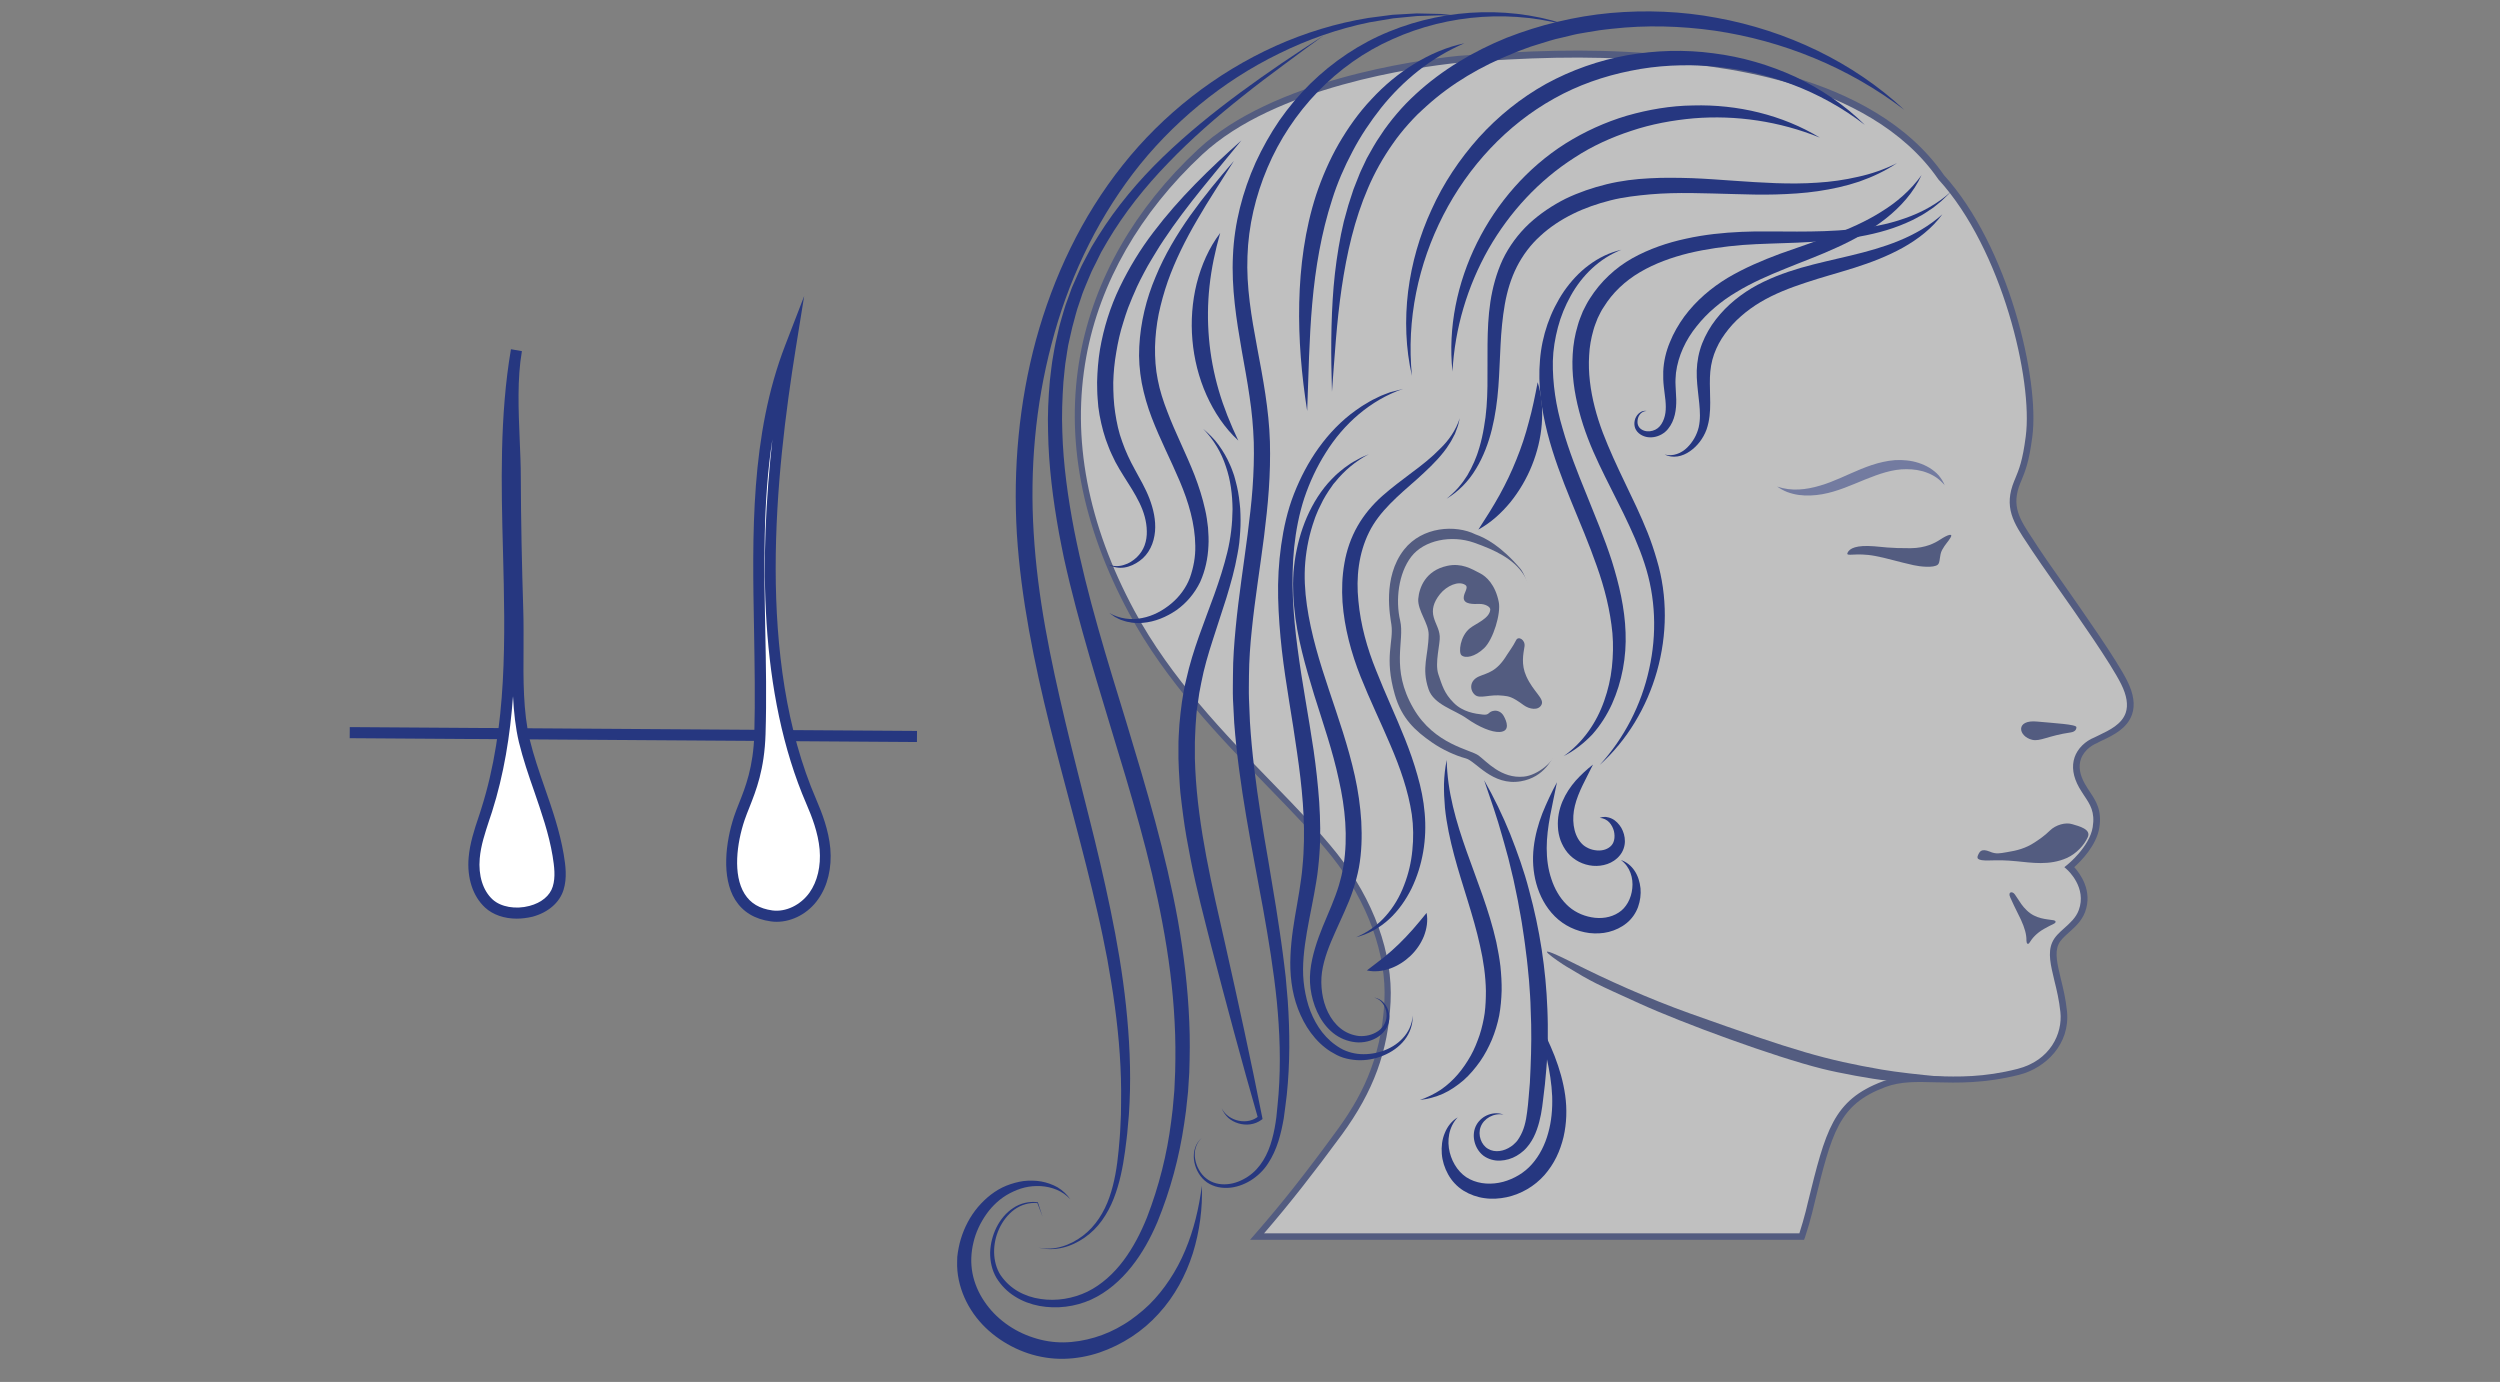 <?xml version="1.0" encoding="utf-8"?>
<!-- Generator: Adobe Illustrator 25.3.1, SVG Export Plug-In . SVG Version: 6.00 Build 0)  -->
<svg version="1.1" id="Calque_1" xmlns="http://www.w3.org/2000/svg" xmlns:xlink="http://www.w3.org/1999/xlink" x="0px" y="0px"
	 viewBox="0 0 182.55 100.91" style="enable-background:new 0 0 182.55 100.91;" xml:space="preserve">
<rect x="0" y="0" width="182.55" height="100.91" fill="#808080" stroke="none"/>
<style type="text/css">
	.st0{fill:#FFFFFF;}
	.st1{fill:#263780;}
	.st2{opacity:0.5;}
	.st3{opacity:0.5;fill:#263780;}
</style>
<g>
	<g>
		<path class="st0" d="M25.54,53.5c13.81,0.09,27.61,0.19,41.42,0.28"/>
		
			<rect x="45.84" y="32.93" transform="matrix(6.764851e-03 -1 1 6.764851e-03 -7.705 99.52)" class="st1" width="0.81" height="41.42"/>
	</g>
	<g>
		<path class="st0" d="M55.49,53.6c0.28-9.56-1.2-19.39,2.24-28.26c-1.68,10.45-2.75,23.35,1.53,33.22c0.48,1.1,0.88,2.25,0.99,3.44
			s-0.12,2.45-0.81,3.42c-0.69,0.98-1.9,1.62-3.09,1.46c-3.62-0.49-3.16-4.73-2.36-7.13C54.46,58.34,55.4,56.79,55.49,53.6z"/>
		<path class="st1" d="M56.71,67.31c-0.14,0-0.28-0.01-0.42-0.03c-1.18-0.16-2.05-0.69-2.61-1.58c-1.01-1.63-0.7-4.21-0.08-6.08
			c0.1-0.31,0.23-0.63,0.36-0.96c0.47-1.18,1.05-2.64,1.12-5.07c0.07-2.51,0.02-5.09-0.02-7.58c-0.13-6.99-0.27-14.21,2.28-20.81
			l1.38-3.58l-0.61,3.79c-1.48,9.25-2.94,22.73,1.5,32.99c0.41,0.95,0.9,2.22,1.02,3.56c0.12,1.4-0.19,2.72-0.88,3.69
			C59.03,66.69,57.86,67.31,56.71,67.31z M56.4,32.08c-0.7,4.56-0.61,9.29-0.52,13.91c0.05,2.5,0.1,5.09,0.02,7.62l0,0
			c-0.08,2.58-0.69,4.11-1.18,5.35c-0.13,0.32-0.25,0.63-0.35,0.92c-0.57,1.69-0.87,4,0,5.39c0.43,0.69,1.09,1.08,2.03,1.21
			c0.98,0.13,2.06-0.39,2.71-1.3c0.58-0.82,0.84-1.94,0.74-3.15c-0.11-1.23-0.57-2.41-0.96-3.31C55.37,50.59,55.47,40.55,56.4,32.08
			z"/>
	</g>
	<g>
		<path class="st0" d="M35.7,65.98c-0.89-0.82-1.17-2.13-1.07-3.33s0.55-2.35,0.91-3.5c3.41-10.73,0.27-22.48,2.17-33.58
			c-0.5,2.93-0.1,6.33-0.09,9.3c0.01,3.23,0.08,6.46,0.18,9.69c0.1,3.02-0.22,6.6,0.48,9.54c0.67,2.81,1.98,5.41,2.47,8.34
			c0.13,0.8,0.24,1.64,0,2.42C40.16,66.74,37.07,67.24,35.7,65.98z"/>
		<path class="st1" d="M37.73,67.08c-0.9,0-1.74-0.28-2.31-0.81l0,0c-0.89-0.82-1.33-2.16-1.2-3.66c0.09-1.03,0.41-2.01,0.73-2.96
			c0.07-0.21,0.14-0.41,0.2-0.62c1.9-5.99,1.74-12.46,1.58-18.72c-0.13-4.89-0.25-9.94,0.58-14.81l0.8,0.14
			c-0.35,2.02-0.25,4.3-0.16,6.5c0.04,0.95,0.08,1.85,0.08,2.73c0.01,3.21,0.08,6.47,0.18,9.67c0.03,0.89,0.02,1.81,0.02,2.78
			c-0.02,2.29-0.03,4.65,0.45,6.68c0.29,1.19,0.7,2.38,1.1,3.53c0.54,1.55,1.09,3.14,1.38,4.84c0.14,0.84,0.26,1.74-0.01,2.61
			c-0.29,0.93-1.12,1.65-2.27,1.96C38.49,67.03,38.1,67.08,37.73,67.08z M37.46,50.84c-0.21,2.86-0.66,5.69-1.53,8.43
			c-0.07,0.21-0.14,0.42-0.21,0.63c-0.31,0.95-0.61,1.84-0.69,2.78c-0.11,1.25,0.23,2.35,0.94,3v0c0.6,0.55,1.68,0.74,2.69,0.47
			c0.88-0.23,1.5-0.75,1.7-1.41c0.22-0.7,0.11-1.49-0.01-2.24c-0.27-1.63-0.82-3.19-1.34-4.71c-0.41-1.17-0.82-2.37-1.12-3.6
			C37.64,53.13,37.52,52,37.46,50.84z"/>
	</g>
	<g class="st2">
		<g>
			<path class="st0" d="M97.81,82.67c1.93-2.66,3.3-5.49,3.51-9.55c0.16-3.19-1.05-7.12-3.86-10.68
				c-3.74-4.72-10.77-10.27-14.81-17.75c-7.21-13.37-3.91-25.31,4.99-33.61c4.56-4.25,13.14-6.17,18.85-6.76
				c5.3-0.4,9.42-0.54,13.98-0.17c3.29,0.26,15.9,0.98,21.28,8.8c4.79,5.28,6.93,14.96,6.41,18.93c-0.25,1.89-0.52,2.49-0.84,3.29
				c-0.84,2.02,0.07,3.05,1.31,4.94c1.06,1.62,5.4,7.56,6.49,9.74c1.44,2.89-0.98,3.64-2.05,4.21c-0.91,0.37-2.08,1.47-1.03,3.35
				c0.53,0.95,1.26,1.51,1.02,3.05c-0.25,1.53-1.94,2.89-1.94,2.89s1.58,1.41,0.91,3.21c-0.41,1.1-1.59,1.55-1.95,2.37
				c-0.49,1.13,0.38,2.73,0.61,4.97c0.18,1.77-0.91,3.79-3.31,4.4c-4.68,1.19-7.34-0.03-9.82,0.9c-3.65,1.38-4.07,3.62-5.48,9.35
				c-0.16,0.64-0.33,1.22-0.52,1.77H91.79C93.86,87.91,95.68,85.6,97.81,82.67z"/>
			<path class="st1" d="M131.73,90.53H91.28l0.34-0.39c2.02-2.31,3.81-4.59,6.01-7.61l0,0c1.59-2.18,3.24-5.01,3.46-9.43
				c0.17-3.41-1.22-7.24-3.81-10.52c-1.26-1.59-2.91-3.29-4.67-5.1c-3.51-3.61-7.48-7.71-10.16-12.69
				c-3.47-6.44-4.68-12.79-3.57-18.86c1.01-5.52,3.98-10.72,8.61-15.03c5.43-5.06,15.9-6.5,18.99-6.82
				c5.01-0.38,9.31-0.55,14.02-0.18l0.36,0.03c3.91,0.3,15.81,1.22,21.09,8.86c4.71,5.19,7,14.93,6.45,19.1
				c-0.24,1.85-0.51,2.5-0.82,3.25l-0.04,0.09c-0.71,1.72-0.09,2.66,0.95,4.22c0.11,0.16,0.22,0.33,0.33,0.51
				c0.31,0.48,0.93,1.37,1.65,2.39c1.72,2.46,4.09,5.83,4.86,7.37c0.47,0.94,0.59,1.77,0.35,2.45c-0.35,1.02-1.38,1.52-2.14,1.88
				c-0.13,0.06-0.26,0.12-0.36,0.18l-0.02,0.01c-0.22,0.09-0.94,0.43-1.21,1.18c-0.19,0.54-0.09,1.16,0.3,1.84
				c0.11,0.2,0.24,0.38,0.35,0.56c0.44,0.66,0.9,1.34,0.69,2.63c-0.21,1.3-1.36,2.45-1.83,2.87c0.42,0.46,1.37,1.73,0.79,3.28
				c-0.25,0.66-0.74,1.1-1.17,1.48c-0.33,0.3-0.64,0.57-0.78,0.9c-0.27,0.62-0.07,1.44,0.18,2.49c0.17,0.69,0.36,1.47,0.45,2.36
				c0.25,2.41-1.56,4.16-3.48,4.65c-2.53,0.64-4.52,0.59-6.12,0.55c-1.38-0.04-2.56-0.07-3.67,0.35c-3.4,1.28-3.89,3.27-5.19,8.57
				l-0.15,0.62c-0.14,0.57-0.31,1.14-0.52,1.78L131.73,90.53z M92.3,90.06h39.09c0.18-0.57,0.33-1.08,0.46-1.59l0.15-0.62
				c1.31-5.32,1.85-7.52,5.48-8.89c1.19-0.45,2.42-0.42,3.85-0.38c1.65,0.05,3.52,0.1,5.99-0.53c2.39-0.61,3.3-2.58,3.13-4.15
				c-0.09-0.86-0.27-1.62-0.44-2.3c-0.27-1.13-0.49-2.02-0.16-2.78c0.18-0.42,0.53-0.73,0.9-1.06c0.41-0.37,0.84-0.75,1.04-1.3
				c0.61-1.63-0.79-2.91-0.85-2.96l-0.2-0.18l0.21-0.17c0.02-0.01,1.63-1.32,1.86-2.75c0.18-1.11-0.19-1.66-0.62-2.3
				c-0.12-0.19-0.25-0.38-0.37-0.59c-0.45-0.8-0.56-1.55-0.33-2.22c0.22-0.63,0.76-1.17,1.46-1.45c0.11-0.06,0.24-0.12,0.37-0.18
				c0.72-0.35,1.61-0.77,1.9-1.61c0.19-0.56,0.08-1.27-0.33-2.09c-0.75-1.51-3.1-4.87-4.82-7.31c-0.72-1.03-1.34-1.91-1.66-2.4
				c-0.11-0.17-0.22-0.34-0.33-0.5c-1.05-1.57-1.8-2.71-0.99-4.66l0.04-0.09c0.31-0.75,0.56-1.35,0.79-3.13
				c0.54-4.09-1.72-13.65-6.35-18.74l-0.02-0.02c-5.14-7.47-16.89-8.38-20.75-8.67l-0.36-0.03c-4.68-0.37-8.96-0.2-13.94,0.17
				c-3.04,0.32-13.39,1.74-18.71,6.7c-4.55,4.24-7.48,9.35-8.47,14.77c-1.09,5.96,0.1,12.21,3.52,18.56
				c2.65,4.92,6.6,8.99,10.09,12.58c1.76,1.81,3.42,3.53,4.7,5.14c2.67,3.37,4.09,7.31,3.91,10.83c-0.18,3.61-1.24,6.51-3.55,9.68
				l0,0C95.91,85.67,94.19,87.87,92.3,90.06z"/>
		</g>
		<path class="st1" d="M142.42,39.27c-0.19,0.32-0.36,0.44-0.61,0.89c-0.21,0.39-0.12,0.91-0.31,1.07c-0.3,0.26-1.33,0.14-1.77,0.04
			c-1.05-0.23-2.06-0.54-2.79-0.67c-1.47-0.28-2.18,0.09-2.03-0.24c0.15-0.32,0.62-0.57,1.94-0.47c0.54,0.04,1.15,0.15,2.66,0.14
			c1.11-0.01,1.79-0.39,2.13-0.61C142.26,39.01,142.64,38.92,142.42,39.27z"/>
		<path class="st1" d="M151.62,53.1c0-0.21-1.6-0.29-2.85-0.41c-1.64-0.17-1.4,1.09-0.38,1.33c0.58,0.14,1.16-0.3,2.82-0.54
			C151.59,53.42,151.62,53.2,151.62,53.1z"/>
		<path class="st1" d="M114.83,70.29c2.44,1.23,5.43,2.59,8.62,3.73c7.71,2.75,9.86,3.37,13.95,4.08c2.25,0.39,6.59,0.71,6.59,0.71
			s-2.24,0.38-6.23,0.09c-0.99-0.09-3.49-0.55-4.71-0.86c-3.49-0.87-10.21-3.34-13.32-4.76c-3.26-1.48-3.39-1.52-5.36-2.71
			C113.93,70.31,111.17,68.45,114.83,70.29z"/>
		<path class="st1" d="M149.68,60.65c-0.39,0.39-0.83,0.68-1.12,0.87c-0.64,0.42-1.27,0.59-2.04,0.71c-0.5,0.08-0.75,0.16-1.24-0.05
			c-0.58-0.23-0.71-0.02-0.83,0.23c-0.11,0.24-0.15,0.45,0.82,0.42c0.73-0.02,1.16-0.02,1.99,0.06c1.07,0.1,2.38,0.33,3.66-0.24
			c0.69-0.31,1.26-0.92,1.53-1.52c0.26-0.58-0.63-0.8-1.14-0.95C150.84,60.03,150.12,60.22,149.68,60.65z"/>
		<path class="st1" d="M148,66.48c-0.36-0.35-0.42-0.49-0.87-1.16c-0.18-0.27-0.53-0.21-0.35,0.19c0.41,0.92,0.58,1.19,0.79,1.65
			c0.27,0.59,0.41,1.08,0.4,1.51c0,0.21,0.1,0.37,0.24,0.14c0.17-0.28,0.49-0.67,1.04-0.98c0.27-0.16,0.51-0.27,0.69-0.36
			c0.26-0.12,0.17-0.26-0.03-0.28C149.44,67.11,148.65,67.11,148,66.48z"/>
		<g>
			<path class="st1" d="M107.04,55.38c-0.78-0.21-1.7-0.63-2.48-1.17c-1.21-0.84-2.21-1.74-2.71-3.49
				c-0.79-2.75-0.07-3.85-0.25-5.11c-0.08-0.56-0.68-3.42,0.92-5.47c1.33-1.7,3.77-1.84,5.22-1.12c0.72,0.25,1.88,0.86,3.29,2.52
				c1.02,1.2,2.32,9.8,2.66,12.11c0.05,0.36,0.05,0.75-0.03,1.01c-0.23,0.72-0.9,2.1-2.61,2.39
				C108.97,57.41,107.76,55.57,107.04,55.38z"/>
			<path class="st0" d="M111.25,41.95c-0.75-1.15-2.07-1.78-3.63-2.33c-1.64-0.57-3.63-0.19-4.57,1.03
				c-0.94,1.22-1.16,3.18-0.81,4.67c0.35,1.49-0.73,3.48,0.97,6.41c1.53,2.65,4.18,3,4.76,3.44c0.58,0.43,1.65,1.7,3.29,1.54
				c1.06-0.1,2.26-1.15,2.5-1.98c0.23-0.83,0.02-1.7-0.02-2.09c-0.19-1.93-0.64-4-1.1-6.44C112.5,45.5,112.01,43.11,111.25,41.95z"
				/>
			<path class="st1" d="M111.32,47.2c-0.09,0.56-0.26,1.32,0.13,2.18c0.51,1.14,1.34,1.63,1.11,2.08c-0.23,0.45-0.89,0.33-1.3,0.03
				c-0.87-0.64-1.09-0.64-1.49-0.69c-1.03-0.13-1.7,0.27-2.08-0.07c-0.38-0.34-0.4-1.02,0.29-1.33c0.64-0.28,1.29-0.31,2.07-1.6
				c0.14-0.23,0.4-0.55,0.66-1.06C110.87,46.42,111.39,46.72,111.32,47.2z"/>
			<path class="st1" d="M105.67,41.32c1.05-0.23,1.77,0.21,2.42,0.55c0.43,0.22,1.1,0.82,1.35,2.09c0.17,0.83-0.4,2.73-1.07,3.37
				c-0.67,0.64-1.38,0.77-1.66,0.51c-0.21-0.19-0.11-1.38,0.63-1.97c0.41-0.33,1.44-0.71,1.48-1.36c0.01-0.2-0.37-0.42-0.8-0.41
				c-0.43,0.01-1.12,0.04-1.14-0.43c-0.01-0.4,0.4-0.77,0.11-0.96c-0.48-0.32-1.35,0.06-1.84,0.67c-0.49,0.61-0.61,1.15-0.46,1.69
				c0.15,0.54,0.39,0.82,0.44,1.38c0.05,0.52-0.38,1.97-0.1,2.79c0.27,0.79,0.42,1.38,1.12,2.08c0.66,0.67,1.56,0.8,2.13,0.86
				c0.51,0.06,0.36-0.22,0.82-0.28c0.22-0.03,0.52,0.06,0.7,0.38c0.21,0.37,0.51,1.12-0.29,1.17c-0.58,0.03-1.5-0.35-2.41-0.99
				c-0.9-0.64-2.41-1-2.79-2.14c-0.53-1.57-0.01-2.43,0.01-3.98c0.01-0.82-0.81-1.75-0.76-2.6
				C103.63,42.89,104.1,41.66,105.67,41.32z"/>
		</g>
	</g>
	<path class="st3" d="M142,35.43c-0.18-0.21-0.38-0.4-0.59-0.55c-0.22-0.15-0.45-0.27-0.69-0.36c-0.48-0.19-1-0.26-1.51-0.26
		c-1.02-0.01-2.01,0.35-3.01,0.75c-0.99,0.4-2.02,0.88-3.15,1.08c-0.28,0.05-0.57,0.08-0.85,0.09c-0.29,0.01-0.57,0-0.86-0.04
		c-0.28-0.04-0.56-0.11-0.83-0.21c-0.26-0.1-0.51-0.24-0.74-0.4c1.05,0.36,2.13,0.23,3.13-0.07c1.01-0.29,1.96-0.79,2.99-1.21
		c0.52-0.21,1.05-0.4,1.61-0.52c0.28-0.06,0.56-0.11,0.86-0.13c0.29-0.02,0.59-0.01,0.88,0.02c0.58,0.06,1.15,0.24,1.65,0.54
		c0.25,0.16,0.48,0.33,0.67,0.55C141.74,34.93,141.9,35.17,142,35.43z"/>
	<path class="st1" d="M142.48,13.98c-0.24,0.23-0.47,0.48-0.72,0.7L141.37,15l-0.2,0.16l-0.21,0.14l-0.42,0.28
		c-0.14,0.1-0.29,0.17-0.44,0.25c-0.15,0.08-0.3,0.17-0.45,0.24l-0.46,0.21c-1.25,0.55-2.58,0.87-3.92,1.08
		c-1.34,0.2-2.69,0.3-4.04,0.36c-0.67,0.03-1.34,0.05-2.01,0.07l-1,0.04l-0.99,0.06c-1.32,0.11-2.62,0.29-3.89,0.59
		c-1.26,0.31-2.49,0.75-3.58,1.39c-1.09,0.64-2.02,1.51-2.66,2.56c-0.18,0.25-0.3,0.54-0.44,0.81c-0.11,0.29-0.23,0.57-0.31,0.87
		c-0.17,0.59-0.28,1.21-0.31,1.84c-0.08,1.26,0.09,2.54,0.41,3.79c0.16,0.63,0.36,1.25,0.59,1.86c0.23,0.61,0.49,1.21,0.76,1.82
		c0.54,1.21,1.14,2.4,1.71,3.63c0.28,0.61,0.56,1.24,0.81,1.87c0.25,0.63,0.47,1.29,0.66,1.95c1.6,5.33-0.17,11.39-4.17,14.99
		c1.81-1.98,3.05-4.42,3.61-6.99c0.58-2.57,0.48-5.26-0.34-7.73c-0.4-1.24-0.95-2.44-1.53-3.64c-0.58-1.19-1.21-2.38-1.79-3.61
		c-0.58-1.22-1.1-2.51-1.45-3.86c-0.35-1.34-0.56-2.74-0.47-4.16c0.04-0.71,0.16-1.42,0.37-2.11c0.09-0.35,0.24-0.68,0.37-1.02
		c0.16-0.32,0.32-0.65,0.52-0.95c0.77-1.22,1.86-2.24,3.09-2.93c1.24-0.69,2.57-1.14,3.92-1.43c1.35-0.3,2.71-0.44,4.07-0.5
		l1.02-0.03l1.01,0l2.01,0.01c1.33,0,2.66-0.03,3.98-0.16c1.32-0.12,2.63-0.36,3.87-0.8C140.3,15.53,141.49,14.88,142.48,13.98z"/>
	<path class="st1" d="M114.18,55.21c1.42-1,2.41-2.46,2.96-4.04c0.28-0.79,0.47-1.61,0.56-2.44c0.09-0.83,0.11-1.67,0.04-2.49
		c-0.16-1.67-0.57-3.3-1.14-4.9c-0.56-1.6-1.23-3.18-1.89-4.78c-0.65-1.6-1.28-3.24-1.72-4.96c-0.43-1.71-0.7-3.5-0.54-5.3
		c0.14-1.8,0.75-3.55,1.75-5.03c0.51-0.73,1.12-1.4,1.83-1.92c0.71-0.53,1.52-0.92,2.36-1.11c-1.62,0.64-2.88,1.89-3.69,3.35
		c-0.41,0.73-0.73,1.51-0.94,2.31c-0.21,0.8-0.35,1.63-0.37,2.45c-0.03,1.66,0.23,3.33,0.71,4.94c0.46,1.62,1.09,3.21,1.74,4.8
		c0.64,1.6,1.32,3.2,1.86,4.88c0.52,1.67,0.94,3.42,1,5.21c0.07,1.79-0.26,3.59-0.99,5.22c-0.37,0.81-0.85,1.57-1.44,2.23
		C115.66,54.27,114.96,54.82,114.18,55.21z"/>
	<path class="st1" d="M141.83,15.65c-0.74,1.02-1.78,1.82-2.89,2.44c-1.12,0.62-2.32,1.08-3.52,1.46c-1.2,0.38-2.41,0.7-3.57,1.09
		c-1.16,0.38-2.29,0.82-3.3,1.42c-0.5,0.3-0.98,0.64-1.42,1.03c-0.44,0.38-0.83,0.81-1.17,1.28c-0.34,0.46-0.61,0.97-0.8,1.5
		c-0.19,0.54-0.28,1.09-0.3,1.68c-0.02,0.59,0.02,1.21,0.02,1.86c0,0.64-0.04,1.3-0.27,1.96c-0.24,0.64-0.66,1.2-1.21,1.58
		c-0.27,0.19-0.58,0.33-0.91,0.38c-0.33,0.05-0.66,0-0.94-0.14c0.31,0.08,0.62,0.06,0.9-0.04c0.28-0.09,0.53-0.26,0.74-0.46
		c0.42-0.41,0.72-0.94,0.85-1.49c0.06-0.27,0.09-0.56,0.09-0.86c0-0.29-0.02-0.59-0.05-0.89c-0.06-0.6-0.15-1.23-0.18-1.88
		c-0.03-0.66,0.04-1.36,0.23-2.01c0.19-0.66,0.5-1.27,0.87-1.83c0.76-1.12,1.78-2.01,2.91-2.69c1.14-0.67,2.36-1.12,3.58-1.48
		c1.22-0.35,2.45-0.61,3.65-0.9c1.2-0.29,2.38-0.61,3.52-1.08C139.81,17.11,140.89,16.49,141.83,15.65z"/>
	<path class="st1" d="M112.28,27.91c0.31,0.98,0.38,2.03,0.3,3.06c-0.08,1.03-0.33,2.05-0.72,3.02c-0.39,0.97-0.92,1.87-1.57,2.68
		c-0.66,0.8-1.43,1.5-2.34,2c0.56-0.86,1.08-1.68,1.55-2.53c0.47-0.85,0.88-1.71,1.23-2.59c0.36-0.88,0.66-1.79,0.9-2.72
		C111.9,29.87,112.09,28.91,112.28,27.91z"/>
	<path class="st1" d="M105.64,55.49c0.04,2.33,0.69,4.52,1.45,6.67c0.76,2.15,1.65,4.31,2.17,6.63c0.12,0.58,0.23,1.17,0.3,1.76
		c0.06,0.6,0.1,1.2,0.09,1.8c-0.02,0.61-0.07,1.21-0.18,1.81c-0.12,0.6-0.3,1.19-0.53,1.75c-0.24,0.56-0.52,1.1-0.87,1.6
		c-0.35,0.49-0.74,0.96-1.19,1.36c-0.46,0.39-0.95,0.74-1.5,0.99c-0.54,0.24-1.12,0.4-1.7,0.46c0.55-0.19,1.06-0.44,1.53-0.75
		c0.46-0.32,0.88-0.7,1.24-1.12c0.36-0.42,0.67-0.88,0.94-1.36c0.27-0.48,0.47-0.99,0.65-1.51c0.17-0.52,0.29-1.06,0.37-1.59
		c0.07-0.54,0.09-1.09,0.09-1.64c-0.02-1.1-0.18-2.21-0.43-3.3c-0.48-2.2-1.29-4.36-1.89-6.61c-0.3-1.13-0.55-2.28-0.67-3.45
		c-0.05-0.59-0.08-1.17-0.07-1.76C105.46,56.64,105.52,56.06,105.64,55.49z"/>
	<path class="st1" d="M138.52,11.91c-0.85,0.57-1.79,1.01-2.76,1.35c-0.98,0.33-2,0.55-3.02,0.7c-1.02,0.15-2.06,0.21-3.09,0.24
		c-1.03,0.03-2.06,0-3.08-0.03c-2.04-0.05-4.07-0.15-6.05,0.02c-0.99,0.09-1.98,0.2-2.92,0.44c-0.95,0.24-1.88,0.56-2.75,0.99
		c-0.87,0.43-1.68,0.96-2.38,1.61c-0.71,0.64-1.28,1.41-1.71,2.25c-0.43,0.85-0.71,1.78-0.88,2.75c-0.17,0.97-0.26,1.97-0.31,2.97
		c-0.06,1.01-0.08,2.03-0.16,3.06c-0.08,1.03-0.22,2.07-0.47,3.08c-0.25,1.01-0.62,2-1.16,2.89c-0.53,0.9-1.28,1.66-2.15,2.19
		c0.39-0.33,0.77-0.67,1.07-1.08l0.12-0.15l0.11-0.16l0.21-0.31l0.18-0.33l0.09-0.16l0.08-0.17l0.16-0.34l0.14-0.35
		c0.1-0.23,0.16-0.47,0.24-0.71c0.14-0.48,0.25-0.97,0.33-1.46c0.36-1.97,0.23-3.99,0.26-6.05c0.01-1.03,0.05-2.07,0.21-3.12
		c0.16-1.04,0.44-2.09,0.9-3.08c0.47-0.98,1.14-1.88,1.93-2.62c0.8-0.74,1.71-1.34,2.66-1.82c0.96-0.46,1.98-0.81,3.01-1.06
		c1.03-0.25,2.08-0.38,3.12-0.43c1.04-0.06,2.08-0.04,3.11-0.01c1.03,0.04,2.05,0.12,3.07,0.19c2.03,0.14,4.05,0.28,6.06,0.14
		c1-0.06,2-0.2,2.99-0.43C136.64,12.7,137.6,12.37,138.52,11.91z"/>
	<path class="st1" d="M106.59,30.54c-0.05,0.22-0.09,0.45-0.17,0.66l-0.12,0.32l-0.06,0.16c-0.02,0.05-0.05,0.1-0.08,0.15
		c-0.11,0.21-0.21,0.42-0.34,0.6l-0.19,0.29l-0.21,0.28c-0.57,0.73-1.26,1.36-1.93,1.97c-1.36,1.2-2.77,2.36-3.52,3.89
		c-0.76,1.53-0.96,3.29-0.78,5.02c0.16,1.74,0.63,3.44,1.3,5.09c0.65,1.66,1.43,3.3,2.11,5.01c0.34,0.86,0.65,1.73,0.9,2.63
		c0.26,0.9,0.45,1.81,0.53,2.76c0.17,1.89-0.14,3.81-0.96,5.51c-0.42,0.84-0.96,1.62-1.65,2.25c-0.69,0.63-1.52,1.09-2.41,1.31
		c0.84-0.35,1.58-0.88,2.17-1.55c0.59-0.66,1.04-1.44,1.35-2.26c0.32-0.82,0.52-1.68,0.6-2.55c0.09-0.87,0.08-1.75-0.04-2.61
		c-0.26-1.73-0.85-3.41-1.56-5.06c-0.7-1.65-1.5-3.29-2.18-5c-0.68-1.72-1.18-3.55-1.32-5.44c-0.06-0.94-0.03-1.9,0.14-2.85
		c0.16-0.94,0.48-1.87,0.96-2.71c0.48-0.84,1.11-1.58,1.81-2.2c0.7-0.62,1.44-1.16,2.16-1.71c0.73-0.54,1.43-1.09,2.05-1.73
		C105.79,32.16,106.31,31.41,106.59,30.54z"/>
	<path class="st1" d="M99.95,33.17c-0.97,0.5-1.8,1.21-2.46,2.03l-0.13,0.15l-0.11,0.16l-0.23,0.33c-0.15,0.22-0.28,0.45-0.41,0.68
		c-0.11,0.24-0.24,0.47-0.35,0.71c-0.1,0.25-0.21,0.48-0.29,0.74c-0.35,0.99-0.57,2.03-0.66,3.08c-0.09,1.04-0.03,2.1,0.12,3.15
		c0.15,1.05,0.38,2.08,0.66,3.11c0.28,1.03,0.61,2.05,0.95,3.07c0.68,2.04,1.41,4.11,1.89,6.28c0.24,1.08,0.4,2.19,0.47,3.31
		c0.06,1.12,0.03,2.26-0.17,3.37c-0.06,0.28-0.11,0.56-0.19,0.83c-0.08,0.27-0.15,0.55-0.24,0.82c-0.18,0.54-0.39,1.05-0.62,1.56
		c-0.44,1.01-0.92,1.96-1.27,2.95c-0.17,0.49-0.31,0.99-0.38,1.49c-0.07,0.49-0.06,1,0.01,1.5c0.14,0.99,0.57,1.98,1.34,2.6
		c0.38,0.31,0.85,0.5,1.34,0.56c0.49,0.04,1-0.08,1.41-0.36c0.41-0.28,0.67-0.77,0.61-1.28c-0.02-0.26-0.11-0.51-0.26-0.72
		c-0.15-0.22-0.38-0.38-0.64-0.45c0.27,0.04,0.53,0.18,0.71,0.39c0.19,0.21,0.32,0.47,0.37,0.75c0.06,0.28,0.04,0.58-0.07,0.86
		c-0.11,0.28-0.29,0.52-0.51,0.71c-0.45,0.39-1.05,0.57-1.64,0.57c-0.59-0.02-1.18-0.21-1.67-0.55c-0.49-0.34-0.88-0.81-1.16-1.31
		c-0.29-0.51-0.48-1.06-0.6-1.63c-0.12-0.57-0.15-1.15-0.09-1.74c0.06-0.58,0.19-1.13,0.35-1.67c0.32-1.08,0.78-2.08,1.19-3.07
		c0.2-0.49,0.39-0.99,0.54-1.48c0.08-0.25,0.13-0.5,0.2-0.75c0.06-0.25,0.1-0.51,0.15-0.76c0.32-2.04,0.12-4.16-0.35-6.23
		c-0.44-2.08-1.15-4.11-1.8-6.19c-0.63-2.08-1.26-4.21-1.46-6.43c-0.06-0.55-0.08-1.11-0.08-1.67c0-0.28,0.02-0.56,0.03-0.84
		c0.03-0.28,0.05-0.56,0.09-0.83c0.16-1.11,0.45-2.19,0.89-3.21c0.45-1.02,1.04-1.98,1.81-2.77l0.29-0.29
		c0.1-0.1,0.21-0.18,0.31-0.27c0.11-0.09,0.21-0.18,0.32-0.26l0.34-0.24c0.22-0.17,0.47-0.28,0.71-0.42
		C99.44,33.37,99.7,33.28,99.95,33.17z"/>
	<path class="st1" d="M99.81,70.86c0.46-0.36,0.87-0.66,1.26-0.97c0.38-0.31,0.74-0.63,1.08-0.96c0.34-0.33,0.67-0.68,1-1.05
		c0.33-0.37,0.65-0.77,1.02-1.22c0.11,0.58,0.01,1.17-0.2,1.71c-0.22,0.54-0.56,1.03-0.98,1.43c-0.42,0.4-0.92,0.72-1.47,0.92
		C100.97,70.91,100.38,70.99,99.81,70.86z"/>
	<path class="st1" d="M102.44,28.4c-2.39,0.83-4.33,2.56-5.63,4.65c-0.66,1.04-1.18,2.16-1.57,3.32c-0.38,1.16-0.61,2.37-0.74,3.59
		c-0.25,2.45-0.08,4.93,0.25,7.39c0.32,2.47,0.8,4.93,1.17,7.44c0.18,1.25,0.32,2.52,0.41,3.79c0.08,1.27,0.11,2.56,0.01,3.84
		l-0.04,0.48l-0.05,0.48c-0.03,0.32-0.08,0.64-0.13,0.96c-0.1,0.63-0.22,1.26-0.34,1.87c-0.24,1.23-0.49,2.45-0.59,3.66
		c-0.05,0.61-0.06,1.21,0,1.8c0.06,0.6,0.18,1.19,0.35,1.75c0.36,1.13,1,2.19,1.97,2.88c0.24,0.17,0.49,0.33,0.76,0.43
		c0.27,0.11,0.55,0.18,0.85,0.22c0.59,0.07,1.2,0,1.77-0.18c0.57-0.19,1.12-0.5,1.53-0.95c0.42-0.44,0.7-1.03,0.73-1.66
		c0.03,0.63-0.19,1.27-0.59,1.78c-0.4,0.51-0.95,0.89-1.56,1.14c-0.6,0.25-1.27,0.37-1.93,0.33c-0.33-0.02-0.67-0.08-0.99-0.18
		c-0.33-0.1-0.62-0.27-0.91-0.44c-0.57-0.36-1.05-0.83-1.45-1.37c-0.4-0.54-0.7-1.13-0.94-1.75c-0.47-1.23-0.61-2.58-0.55-3.87
		c0.05-1.3,0.27-2.56,0.49-3.8c0.11-0.62,0.21-1.23,0.29-1.84c0.04-0.3,0.08-0.61,0.1-0.91l0.04-0.46l0.03-0.46
		c0.14-2.45-0.11-4.92-0.47-7.39c-0.34-2.47-0.82-4.95-1.11-7.47c-0.14-1.26-0.24-2.53-0.27-3.81c-0.03-1.28,0.04-2.56,0.22-3.84
		c0.18-1.27,0.46-2.54,0.93-3.74c0.47-1.2,1.07-2.35,1.82-3.39c0.75-1.04,1.65-1.98,2.69-2.72l0.39-0.27
		c0.13-0.09,0.27-0.17,0.41-0.25c0.14-0.08,0.27-0.17,0.41-0.24l0.43-0.21c0.28-0.15,0.59-0.24,0.88-0.36
		C101.83,28.55,102.14,28.49,102.44,28.4z"/>
	<path class="st1" d="M139.05,8.02c-4.06-3.1-8.88-5.05-13.84-5.78c-2.48-0.35-5.01-0.42-7.49-0.14c-0.31,0.04-0.62,0.06-0.93,0.11
		l-0.92,0.15l-0.46,0.08l-0.23,0.04l-0.23,0.05l-0.91,0.22c-0.61,0.12-1.2,0.33-1.8,0.51l-0.45,0.14c-0.15,0.05-0.29,0.11-0.44,0.16
		c-0.29,0.1-0.58,0.22-0.87,0.34c-2.31,0.92-4.49,2.19-6.32,3.85c-0.23,0.2-0.45,0.42-0.68,0.63c-0.21,0.22-0.43,0.44-0.63,0.67
		c-0.2,0.23-0.41,0.46-0.6,0.71c-0.2,0.24-0.37,0.49-0.55,0.74c-0.71,1.01-1.32,2.09-1.81,3.24c-0.99,2.29-1.55,4.77-1.92,7.27
		c-0.37,2.51-0.52,5.06-0.71,7.6c-0.08-2.55-0.09-5.11,0.12-7.67c0.11-1.28,0.29-2.56,0.54-3.83l0.21-0.95l0.26-0.94
		c0.08-0.32,0.2-0.62,0.29-0.93l0.15-0.46c0.06-0.15,0.12-0.3,0.18-0.46c0.13-0.3,0.23-0.61,0.37-0.91l0.42-0.89
		c0.32-0.57,0.63-1.15,1.01-1.69c0.18-0.27,0.36-0.55,0.57-0.81c0.2-0.27,0.41-0.52,0.62-0.77c0.21-0.26,0.44-0.49,0.66-0.73
		c0.23-0.23,0.46-0.47,0.71-0.69c1.94-1.79,4.23-3.14,6.64-4.12c2.43-0.95,4.99-1.57,7.58-1.81c2.59-0.23,5.21-0.13,7.76,0.35
		C130.45,2.23,135.31,4.53,139.05,8.02z"/>
	<path class="st1" d="M136.17,9.12c-3.25-2.51-7.18-3.94-11.16-4.28c-1.99-0.16-4.01-0.07-5.95,0.33c-1.95,0.39-3.84,1.05-5.57,2.02
		c-3.46,1.92-6.28,4.97-8.1,8.52c-1.83,3.56-2.7,7.65-2.29,11.73c-0.46-2-0.53-4.1-0.28-6.16c0.26-2.06,0.84-4.09,1.72-5.99
		c0.86-1.91,2.04-3.67,3.44-5.24c1.41-1.56,3.07-2.9,4.92-3.93c1.85-1.01,3.87-1.72,5.94-2.09c2.07-0.36,4.19-0.42,6.27-0.14
		c2.08,0.26,4.1,0.85,5.99,1.72C132.97,6.5,134.71,7.67,136.17,9.12z"/>
	<path class="st1" d="M132.89,10.05c-2.96-1.2-6.13-1.66-9.22-1.41c-1.55,0.14-3.08,0.42-4.54,0.91c-1.47,0.48-2.88,1.12-4.16,1.96
		c-2.59,1.65-4.74,3.98-6.28,6.67c-1.53,2.7-2.46,5.77-2.63,8.95c-0.34-3.18,0.34-6.48,1.79-9.4c1.45-2.92,3.68-5.49,6.46-7.25
		c1.39-0.87,2.9-1.56,4.48-2.03c1.57-0.45,3.2-0.73,4.83-0.75C126.87,7.61,130.15,8.39,132.89,10.05z"/>
	<path class="st1" d="M114.95,2.01c-4.37-1.35-9.17-1-13.27,0.85c-4.12,1.82-7.39,5.29-9.13,9.39c-0.87,2.05-1.39,4.25-1.46,6.46
		c-0.09,2.22,0.29,4.44,0.71,6.68c0.42,2.23,0.86,4.52,0.93,6.87c0.03,1.17,0,2.33-0.08,3.48c-0.08,1.16-0.21,2.3-0.35,3.44
		c-0.29,2.28-0.66,4.53-0.89,6.78c-0.12,1.12-0.2,2.25-0.21,3.37c0,0.56-0.02,1.12,0,1.69l0.07,1.69c0.14,2.25,0.43,4.5,0.78,6.75
		l0.27,1.69l0.29,1.69l0.56,3.38c0.09,0.56,0.18,1.13,0.26,1.7c0.08,0.57,0.17,1.13,0.24,1.7c0.07,0.57,0.15,1.14,0.21,1.71
		l0.15,1.72c0.16,2.3,0.17,4.61-0.07,6.9c-0.08,0.57-0.13,1.14-0.22,1.71c-0.1,0.57-0.22,1.14-0.4,1.7c-0.18,0.56-0.42,1.1-0.75,1.6
		c-0.32,0.5-0.77,0.93-1.27,1.24c-0.51,0.31-1.09,0.52-1.69,0.54c-0.3,0.01-0.6-0.02-0.89-0.11c-0.28-0.09-0.56-0.23-0.78-0.43
		c-0.23-0.2-0.4-0.44-0.53-0.7c-0.13-0.26-0.22-0.55-0.25-0.84c-0.03-0.29,0-0.59,0.09-0.86c0.09-0.27,0.26-0.52,0.48-0.7
		c-0.21,0.19-0.36,0.44-0.44,0.71c-0.08,0.27-0.09,0.56-0.04,0.83c0.05,0.28,0.14,0.54,0.28,0.78c0.13,0.24,0.31,0.46,0.53,0.63
		c0.42,0.34,0.99,0.47,1.53,0.42c0.54-0.04,1.07-0.26,1.52-0.56c0.92-0.61,1.46-1.63,1.75-2.7c0.15-0.53,0.25-1.09,0.32-1.64
		c0.07-0.56,0.1-1.13,0.16-1.69c0.17-2.26,0.09-4.52-0.13-6.78c-0.23-2.26-0.6-4.5-1-6.74c-0.82-4.48-1.76-8.98-2.11-13.59
		l-0.09-1.73c-0.02-0.58,0-1.16,0-1.74c0-1.16,0.09-2.32,0.2-3.47c0.22-2.3,0.58-4.56,0.87-6.81c0.14-1.13,0.28-2.25,0.36-3.37
		c0.08-1.12,0.12-2.24,0.09-3.36c-0.04-1.12-0.14-2.23-0.31-3.34c-0.16-1.12-0.37-2.23-0.57-3.36c-0.39-2.25-0.76-4.57-0.64-6.93
		c0.1-2.35,0.7-4.66,1.66-6.8c0.49-1.06,1.06-2.08,1.72-3.05c0.67-0.96,1.42-1.86,2.25-2.68c1.66-1.63,3.64-2.96,5.79-3.83
		C105.73,0.55,110.66,0.4,114.95,2.01z"/>
	<path class="st1" d="M106.93,3.16c-2.43,1.04-4.47,2.71-6.07,4.7c-0.79,1-1.51,2.07-2.1,3.2c-0.6,1.13-1.11,2.3-1.49,3.52
		c-0.79,2.44-1.22,4.99-1.45,7.58c-0.23,2.59-0.27,5.21-0.37,7.85c-0.41-2.61-0.64-5.24-0.58-7.9c0.06-2.65,0.41-5.34,1.24-7.9
		c0.43-1.28,0.97-2.53,1.64-3.7c0.68-1.17,1.46-2.28,2.39-3.26c0.91-0.99,1.96-1.87,3.1-2.57C104.39,3.97,105.64,3.43,106.93,3.16z"
		/>
	<path class="st1" d="M107,1.2l-1.76-0.08l-1.76,0.05l-1.75,0.17c-0.58,0.1-1.16,0.19-1.73,0.29c-2.29,0.47-4.51,1.25-6.6,2.28
		c-2.09,1.02-4.06,2.29-5.85,3.77c-1.79,1.48-3.42,3.15-4.82,4.99c-2.8,3.69-4.79,7.97-5.95,12.46c-1.18,4.48-1.59,9.16-1.3,13.79
		c0.14,2.32,0.44,4.63,0.85,6.93c0.41,2.3,0.92,4.58,1.46,6.86c0.54,2.28,1.13,4.56,1.7,6.84c0.58,2.28,1.12,4.58,1.6,6.89
		c0.48,2.31,0.88,4.64,1.13,7c0.25,2.35,0.37,4.73,0.26,7.09l-0.05,0.89l-0.08,0.88c-0.04,0.59-0.13,1.18-0.2,1.76
		c-0.16,1.17-0.39,2.35-0.83,3.47c-0.22,0.56-0.5,1.09-0.85,1.58c-0.35,0.49-0.78,0.92-1.27,1.26c-0.49,0.34-1.04,0.61-1.62,0.74
		c-0.58,0.14-1.19,0.14-1.76-0.01c0.58,0.12,1.18,0.09,1.73-0.08c0.56-0.16,1.08-0.45,1.53-0.79c0.92-0.7,1.55-1.72,1.93-2.81
		c0.38-1.09,0.56-2.25,0.67-3.41c0.05-0.58,0.11-1.16,0.13-1.75l0.04-0.87l0.01-0.88c0.04-2.33-0.14-4.67-0.45-6.98
		c-0.15-1.16-0.35-2.31-0.55-3.46c-0.22-1.15-0.45-2.29-0.72-3.44c-1.04-4.56-2.34-9.08-3.49-13.66c-0.57-2.29-1.09-4.6-1.51-6.93
		c-0.42-2.33-0.74-4.69-0.89-7.06c-0.28-4.75,0.15-9.56,1.4-14.17c1.26-4.59,3.34-9,6.32-12.74c2.97-3.75,6.83-6.75,11.16-8.71
		c2.17-0.97,4.45-1.67,6.79-2.05c0.59-0.08,1.17-0.15,1.76-0.23c0.59-0.04,1.18-0.07,1.77-0.1l1.77,0.04L107,1.2z"/>
	<path class="st1" d="M96.66,2.59c-0.99,0.72-1.99,1.44-2.97,2.18C92.7,5.5,91.72,6.24,90.77,7c-1.92,1.52-3.77,3.13-5.46,4.89
		c-1.7,1.75-3.22,3.66-4.45,5.74l-0.45,0.78c-0.14,0.27-0.27,0.54-0.4,0.81c-0.13,0.27-0.28,0.53-0.39,0.81l-0.35,0.83l-0.17,0.42
		c-0.06,0.14-0.1,0.28-0.15,0.43l-0.29,0.86c-0.09,0.29-0.16,0.58-0.24,0.87c-0.08,0.29-0.16,0.58-0.22,0.88L78,25.21
		c-0.06,0.3-0.09,0.6-0.14,0.89c-0.11,0.59-0.14,1.2-0.21,1.8c-0.08,1.2-0.13,2.41-0.08,3.62c0.07,2.42,0.41,4.83,0.87,7.22
		c0.94,4.77,2.41,9.45,3.85,14.15c1.42,4.7,2.84,9.44,3.72,14.32c0.43,2.44,0.73,4.91,0.83,7.39c0.06,1.24,0.04,2.48,0,3.73
		l-0.06,0.93l-0.03,0.47l-0.05,0.46l-0.1,0.93c-0.04,0.31-0.09,0.62-0.13,0.92c-0.36,2.47-1.01,4.88-1.96,7.2
		c-0.49,1.15-1.1,2.27-1.89,3.26c-0.79,0.99-1.77,1.86-2.95,2.4c-1.18,0.53-2.51,0.69-3.77,0.46c-0.63-0.12-1.24-0.34-1.79-0.69
		c-0.55-0.34-1.01-0.81-1.35-1.36c-0.33-0.56-0.47-1.22-0.46-1.85c0.02-0.64,0.18-1.26,0.46-1.83c0.28-0.56,0.69-1.07,1.22-1.42
		c0.52-0.35,1.17-0.51,1.79-0.42l0.02,0l0,0.02l0.34,1.04l-0.39-1.02l0.02,0.02c-0.61-0.06-1.22,0.13-1.7,0.48
		c-0.48,0.36-0.85,0.85-1.1,1.39c-0.25,0.54-0.38,1.14-0.37,1.73c0.01,0.59,0.16,1.18,0.47,1.66c0.33,0.48,0.76,0.89,1.27,1.18
		c0.5,0.29,1.07,0.48,1.65,0.56c1.16,0.18,2.38-0.03,3.42-0.53c1.04-0.51,1.94-1.34,2.64-2.28c0.71-0.95,1.26-2.02,1.71-3.14
		c0.87-2.25,1.47-4.62,1.77-7.02c0.04-0.3,0.08-0.6,0.11-0.9l0.08-0.9l0.04-0.45l0.02-0.45l0.04-0.91c0.03-1.21,0.03-2.42-0.04-3.64
		c-0.12-2.42-0.44-4.84-0.89-7.23c-0.89-4.79-2.31-9.48-3.74-14.17c-0.71-2.35-1.43-4.7-2.09-7.08c-0.33-1.19-0.65-2.38-0.94-3.58
		c-0.15-0.6-0.28-1.2-0.42-1.81c-0.12-0.61-0.25-1.21-0.36-1.82c-0.44-2.44-0.76-4.91-0.8-7.4c-0.04-1.25,0.02-2.49,0.13-3.74
		c0.08-0.62,0.13-1.24,0.25-1.86c0.06-0.31,0.1-0.62,0.17-0.92l0.21-0.91c0.06-0.31,0.16-0.61,0.24-0.91c0.09-0.3,0.17-0.6,0.27-0.9
		l0.32-0.88c0.06-0.15,0.1-0.3,0.16-0.44l0.19-0.43l0.38-0.86c0.12-0.29,0.28-0.56,0.42-0.84c0.15-0.28,0.29-0.55,0.44-0.83
		l0.49-0.8c1.32-2.11,2.93-4.03,4.71-5.75c1.78-1.72,3.7-3.27,5.68-4.73c0.99-0.73,2-1.44,3.01-2.13
		C94.6,3.93,95.63,3.26,96.66,2.59z"/>
	<path class="st1" d="M78.15,87.57c-0.56-0.62-1.36-0.91-2.15-0.96c-0.4-0.02-0.79,0.01-1.17,0.1c-0.38,0.09-0.74,0.24-1.09,0.42
		c-0.69,0.36-1.27,0.9-1.71,1.52c-0.44,0.63-0.78,1.33-0.95,2.08c-0.18,0.74-0.21,1.51-0.07,2.24c0.14,0.73,0.44,1.43,0.86,2.05
		c0.83,1.25,2.14,2.19,3.58,2.65c0.72,0.24,1.47,0.36,2.23,0.35c0.76-0.01,1.52-0.14,2.26-0.36c0.74-0.22,1.45-0.54,2.12-0.95
		c0.17-0.1,0.33-0.21,0.49-0.32l0.47-0.35c0.31-0.24,0.61-0.5,0.89-0.77c0.56-0.55,1.06-1.17,1.5-1.84
		c0.44-0.66,0.82-1.38,1.13-2.12c0.63-1.49,1.01-3.09,1.22-4.73c0.06,1.65-0.16,3.33-0.66,4.94c-0.51,1.6-1.33,3.14-2.5,4.41
		c-1.15,1.28-2.65,2.26-4.31,2.83c-0.83,0.28-1.71,0.44-2.59,0.46c-0.89,0.02-1.79-0.12-2.63-0.4c-0.84-0.28-1.64-0.7-2.35-1.23
		c-0.71-0.53-1.34-1.19-1.82-1.95c-0.48-0.76-0.81-1.61-0.95-2.51c-0.02-0.11-0.03-0.22-0.04-0.34l-0.02-0.34
		c-0.01-0.22,0.01-0.45,0.01-0.67c0.03-0.22,0.05-0.44,0.1-0.66c0.05-0.22,0.09-0.44,0.16-0.65c0.26-0.85,0.67-1.64,1.24-2.32
		c0.57-0.67,1.27-1.24,2.08-1.57c0.41-0.16,0.83-0.28,1.26-0.34c0.43-0.05,0.87-0.04,1.29,0.03c0.42,0.08,0.83,0.22,1.2,0.43
		C77.6,86.93,77.92,87.22,78.15,87.57z"/>
	<path class="st1" d="M89.21,80.93c0.25,0.5,0.75,0.81,1.26,0.91c0.26,0.05,0.53,0.05,0.78-0.01c0.25-0.06,0.48-0.17,0.66-0.34
		l-0.05,0.16c-1.2-4.17-2.32-8.36-3.41-12.55c-0.53-2.1-1.09-4.21-1.51-6.35c-0.21-1.07-0.41-2.15-0.55-3.24
		c-0.08-0.54-0.13-1.09-0.2-1.64c-0.03-0.27-0.04-0.55-0.06-0.82c-0.02-0.27-0.04-0.55-0.05-0.83l-0.03-0.83c0-0.28,0-0.55,0-0.83
		c-0.01-0.55,0.04-1.11,0.07-1.66c0.1-1.1,0.23-2.21,0.5-3.29c0.48-2.18,1.33-4.2,2.06-6.23c0.36-1.01,0.69-2.03,0.94-3.06
		c0.25-1.03,0.37-2.08,0.38-3.14c-0.01-1.06-0.14-2.12-0.49-3.13c-0.33-1.01-0.89-1.95-1.65-2.73c0.41,0.35,0.81,0.73,1.13,1.18
		c0.32,0.44,0.6,0.92,0.82,1.43c0.12,0.25,0.2,0.51,0.3,0.78c0.04,0.13,0.08,0.27,0.11,0.4c0.04,0.13,0.07,0.27,0.1,0.4
		c0.13,0.54,0.19,1.09,0.24,1.64c0.03,0.55,0.04,1.11,0,1.66c-0.01,0.28-0.05,0.55-0.07,0.83c-0.04,0.27-0.07,0.55-0.13,0.82
		c-0.19,1.09-0.49,2.15-0.81,3.2c-0.33,1.04-0.67,2.07-1,3.09c-0.33,1.02-0.63,2.04-0.83,3.08l-0.15,0.78l-0.11,0.78l-0.06,0.39
		l-0.04,0.39L87.3,53c-0.02,0.53-0.06,1.06-0.05,1.59c0,0.27,0,0.53,0,0.8l0.03,0.8c0.21,4.26,1.21,8.47,2.17,12.69
		c0.95,4.23,1.88,8.46,2.72,12.72l0.02,0.11l-0.08,0.06c-0.24,0.18-0.53,0.29-0.82,0.33c-0.29,0.04-0.59,0.01-0.86-0.07
		c-0.27-0.08-0.53-0.22-0.74-0.4C89.48,81.43,89.31,81.19,89.21,80.93z"/>
	<path class="st1" d="M90.1,11.75c-0.9,1.44-1.84,2.84-2.68,4.3c-0.85,1.45-1.6,2.95-2.15,4.5c-0.27,0.78-0.49,1.57-0.66,2.37
		c-0.16,0.8-0.25,1.61-0.27,2.42c-0.01,0.81,0.04,1.61,0.2,2.39c0.15,0.79,0.4,1.56,0.7,2.33c0.58,1.54,1.36,3.04,1.99,4.65
		c0.31,0.81,0.58,1.64,0.77,2.51c0.1,0.43,0.16,0.87,0.21,1.31c0.03,0.44,0.06,0.89,0.03,1.34c-0.04,0.89-0.23,1.79-0.6,2.62
		c-0.4,0.83-1,1.54-1.73,2.06c-0.73,0.5-1.58,0.86-2.46,0.93c-0.22,0.03-0.44,0.01-0.66,0c-0.11,0-0.22-0.03-0.32-0.05
		c-0.11-0.02-0.22-0.03-0.32-0.07l-0.31-0.1c-0.1-0.04-0.2-0.09-0.29-0.14l-0.14-0.07l-0.13-0.09L81,44.76
		c0.74,0.42,1.6,0.54,2.39,0.37c0.8-0.15,1.53-0.55,2.14-1.06c0.61-0.51,1.09-1.17,1.36-1.89c0.26-0.74,0.41-1.53,0.39-2.33
		c-0.02-1.6-0.49-3.19-1.13-4.7c-0.64-1.52-1.43-3.03-2.05-4.65c-0.31-0.81-0.56-1.66-0.73-2.54c-0.16-0.88-0.23-1.77-0.18-2.65
		c0.09-1.77,0.51-3.49,1.19-5.09c0.66-1.61,1.55-3.09,2.53-4.48C87.91,14.34,88.99,13.03,90.1,11.75z"/>
	<path class="st1" d="M80.96,41.24c0.37,0.12,0.76,0.13,1.11,0.01c0.36-0.1,0.67-0.31,0.93-0.55c0.26-0.25,0.46-0.55,0.58-0.88
		c0.12-0.33,0.17-0.69,0.16-1.04c-0.01-0.71-0.22-1.42-0.54-2.07c-0.32-0.66-0.73-1.29-1.15-1.95c-0.21-0.33-0.41-0.67-0.6-1.02
		c-0.17-0.36-0.36-0.72-0.5-1.1c-0.31-0.75-0.51-1.53-0.66-2.33l-0.09-0.6c-0.02-0.2-0.04-0.4-0.05-0.6l-0.02-0.3l-0.01-0.3
		c0-0.2-0.01-0.4-0.01-0.6c0.02-0.8,0.08-1.6,0.21-2.39c0.27-1.57,0.75-3.11,1.44-4.54c0.69-1.43,1.51-2.78,2.46-4.02
		c1.89-2.5,4.13-4.66,6.43-6.71c-1.95,2.4-3.98,4.72-5.66,7.25c-0.21,0.32-0.42,0.63-0.61,0.96c-0.2,0.32-0.39,0.65-0.58,0.97
		c-0.36,0.66-0.72,1.33-1,2.02c-0.08,0.17-0.15,0.34-0.22,0.52l-0.21,0.52c-0.12,0.35-0.25,0.7-0.35,1.06
		c-0.23,0.71-0.39,1.44-0.51,2.17c-0.13,0.73-0.2,1.47-0.22,2.21c0,0.74,0.03,1.48,0.14,2.2c0.11,0.73,0.26,1.45,0.52,2.14
		c0.24,0.69,0.55,1.35,0.92,2.02c0.36,0.67,0.77,1.35,1.06,2.11c0.29,0.76,0.48,1.58,0.41,2.41c-0.04,0.41-0.14,0.83-0.33,1.2
		c-0.19,0.38-0.46,0.71-0.8,0.95c-0.33,0.24-0.71,0.42-1.11,0.48C81.71,41.5,81.3,41.43,80.96,41.24z"/>
	<path class="st1" d="M89.1,17.01c-0.37,1.3-0.64,2.58-0.78,3.87c-0.14,1.28-0.15,2.57-0.04,3.84c0.11,1.27,0.35,2.54,0.71,3.78
		c0.36,1.24,0.85,2.45,1.43,3.67c-1-0.92-1.77-2.09-2.33-3.34c-0.56-1.26-0.9-2.62-1.02-4c-0.12-1.38-0.02-2.78,0.31-4.12
		C87.72,19.37,88.28,18.09,89.1,17.01z"/>
	<path class="st1" d="M108.37,56.97c0.72,1.26,1.35,2.57,1.9,3.92c0.53,1.35,1.03,2.73,1.39,4.14c0.77,2.82,1.22,5.73,1.33,8.66
		c0.01,0.37,0.03,0.73,0.03,1.1l0,1.1c0,0.37-0.03,0.73-0.04,1.1c-0.02,0.37-0.03,0.73-0.07,1.1l-0.1,1.09l-0.13,1.09
		c-0.08,0.72-0.19,1.47-0.46,2.22c-0.13,0.37-0.31,0.74-0.55,1.07c-0.12,0.16-0.26,0.33-0.42,0.47c-0.16,0.14-0.33,0.27-0.51,0.37
		c-0.36,0.21-0.77,0.33-1.2,0.35c-0.42,0.02-0.87-0.1-1.22-0.36c-0.35-0.27-0.57-0.66-0.66-1.06c-0.09-0.4-0.05-0.83,0.15-1.19
		c0.4-0.72,1.3-1.02,1.98-0.75c-0.72-0.14-1.45,0.29-1.67,0.89c-0.23,0.59,0.04,1.33,0.54,1.61c0.5,0.3,1.17,0.18,1.67-0.17
		c0.13-0.08,0.24-0.19,0.34-0.29c0.11-0.1,0.19-0.23,0.27-0.36c0.16-0.26,0.29-0.56,0.38-0.88c0.09-0.32,0.15-0.65,0.19-0.99
		c0.05-0.34,0.08-0.7,0.11-1.05l0.09-1.07l0.05-1.07c0.06-1.42,0.08-2.85,0.01-4.27c-0.01-0.71-0.07-1.42-0.12-2.13
		c-0.07-0.71-0.13-1.42-0.23-2.13c-0.05-0.35-0.08-0.71-0.14-1.06l-0.16-1.06c-0.05-0.35-0.13-0.7-0.19-1.05
		c-0.06-0.35-0.12-0.7-0.2-1.05l-0.22-1.05c-0.09-0.35-0.17-0.69-0.25-1.04c-0.08-0.35-0.17-0.7-0.27-1.04
		c-0.1-0.34-0.18-0.69-0.29-1.04C109.32,59.7,108.84,58.34,108.37,56.97z"/>
	<path class="st1" d="M106.44,81.59c-0.67,0.72-0.79,1.71-0.58,2.56c0.21,0.85,0.75,1.61,1.47,1.96c0.74,0.37,1.61,0.4,2.42,0.19
		c0.81-0.22,1.57-0.67,2.11-1.29c0.56-0.63,0.96-1.43,1.19-2.28c0.24-0.85,0.32-1.76,0.29-2.67c-0.07-1.84-0.62-3.69-1.06-5.57
		c0.47,0.85,0.88,1.72,1.24,2.63c0.35,0.91,0.63,1.86,0.77,2.86c0.14,1,0.11,2.03-0.12,3.04c-0.12,0.5-0.29,1-0.52,1.47
		c-0.23,0.47-0.53,0.92-0.88,1.32c-0.73,0.82-1.7,1.38-2.75,1.61c-0.53,0.11-1.08,0.15-1.62,0.07c-0.54-0.07-1.07-0.26-1.54-0.55
		c-0.48-0.3-0.86-0.72-1.12-1.19c-0.26-0.47-0.42-0.98-0.46-1.5c-0.04-0.52,0.02-1.05,0.22-1.52
		C105.69,82.25,106.02,81.84,106.44,81.59z"/>
	<path class="st1" d="M116.32,55.83c-0.5,1.03-1.08,2-1.32,3c-0.24,0.96-0.13,2.02,0.41,2.67c0.13,0.16,0.27,0.28,0.46,0.38
		c0.18,0.1,0.38,0.17,0.59,0.2c0.42,0.07,0.83-0.01,1.12-0.26c0.14-0.12,0.23-0.26,0.28-0.47c0.05-0.2,0.04-0.44-0.01-0.66
		c-0.06-0.23-0.17-0.45-0.34-0.64c-0.17-0.18-0.41-0.31-0.7-0.33c0.07-0.02,0.14-0.04,0.21-0.06c0.07,0,0.15-0.01,0.23-0.01
		c0.15,0.02,0.31,0.06,0.45,0.13c0.29,0.14,0.52,0.39,0.69,0.67c0.16,0.29,0.26,0.62,0.26,0.98c0,0.35-0.13,0.75-0.38,1.04
		c-0.23,0.29-0.56,0.5-0.9,0.62c-0.34,0.12-0.71,0.16-1.06,0.13c-0.35-0.03-0.69-0.13-1.01-0.29c-0.31-0.16-0.61-0.39-0.84-0.67
		c-0.22-0.27-0.39-0.58-0.51-0.9c-0.11-0.32-0.18-0.65-0.19-0.98c-0.04-0.65,0.09-1.29,0.33-1.86c0.24-0.57,0.58-1.07,0.96-1.51
		C115.45,56.57,115.87,56.18,116.32,55.83z"/>
	<path class="st1" d="M113.69,57.12c-0.32,1.64-0.75,3.24-0.75,4.81c0,0.78,0.1,1.54,0.34,2.25c0.23,0.71,0.6,1.36,1.1,1.86
		c0.48,0.49,1.14,0.82,1.83,0.94c0.69,0.13,1.41,0.03,1.98-0.34c0.55-0.34,0.93-1.03,1-1.78c0.08-0.73-0.15-1.56-0.83-2.06
		c0.4,0.13,0.76,0.42,1,0.79c0.25,0.37,0.38,0.82,0.43,1.27c0.04,0.45-0.02,0.92-0.18,1.37c-0.16,0.44-0.45,0.87-0.84,1.18
		c-0.38,0.31-0.83,0.52-1.3,0.64c-0.47,0.12-0.95,0.13-1.42,0.08c-0.94-0.12-1.84-0.54-2.52-1.22c-0.67-0.67-1.11-1.52-1.35-2.39
		c-0.24-0.87-0.29-1.77-0.19-2.64c0.1-0.87,0.33-1.7,0.63-2.48C112.94,58.61,113.29,57.86,113.69,57.12z"/>
	<path class="st1" d="M140.31,12.79c-0.57,1.25-1.52,2.31-2.61,3.17c-1.09,0.86-2.31,1.54-3.57,2.11c-1.25,0.58-2.53,1.04-3.77,1.55
		c-1.24,0.5-2.46,1.03-3.57,1.71c-0.56,0.33-1.08,0.7-1.57,1.12c-0.49,0.41-0.94,0.88-1.33,1.37c-0.8,0.99-1.35,2.16-1.51,3.4
		c-0.03,0.31-0.05,0.62-0.03,0.94c0.01,0.33,0.04,0.67,0.05,1.02c0.01,0.71-0.09,1.52-0.6,2.14c-0.5,0.63-1.51,0.85-2.14,0.31
		c-0.15-0.13-0.27-0.32-0.3-0.51c-0.04-0.19-0.01-0.39,0.05-0.56c0.07-0.17,0.18-0.33,0.33-0.43c0.14-0.11,0.33-0.16,0.5-0.12
		c-0.17,0-0.33,0.08-0.44,0.19c-0.11,0.11-0.18,0.26-0.21,0.41c-0.03,0.15-0.03,0.31,0.02,0.44c0.05,0.13,0.14,0.24,0.26,0.31
		c0.23,0.15,0.54,0.17,0.81,0.09c0.28-0.08,0.49-0.25,0.64-0.49c0.15-0.24,0.25-0.52,0.29-0.82c0.04-0.3,0.03-0.6,0-0.92l-0.12-1
		c-0.04-0.35-0.05-0.72-0.04-1.09c0.03-0.73,0.2-1.46,0.48-2.13c0.27-0.68,0.64-1.31,1.06-1.89c0.86-1.16,1.97-2.1,3.18-2.83
		c1.22-0.72,2.5-1.26,3.78-1.74c1.29-0.46,2.57-0.89,3.82-1.35c1.24-0.48,2.47-1.01,3.59-1.72
		C138.49,14.78,139.51,13.9,140.31,12.79z"/>
</g>
</svg>
